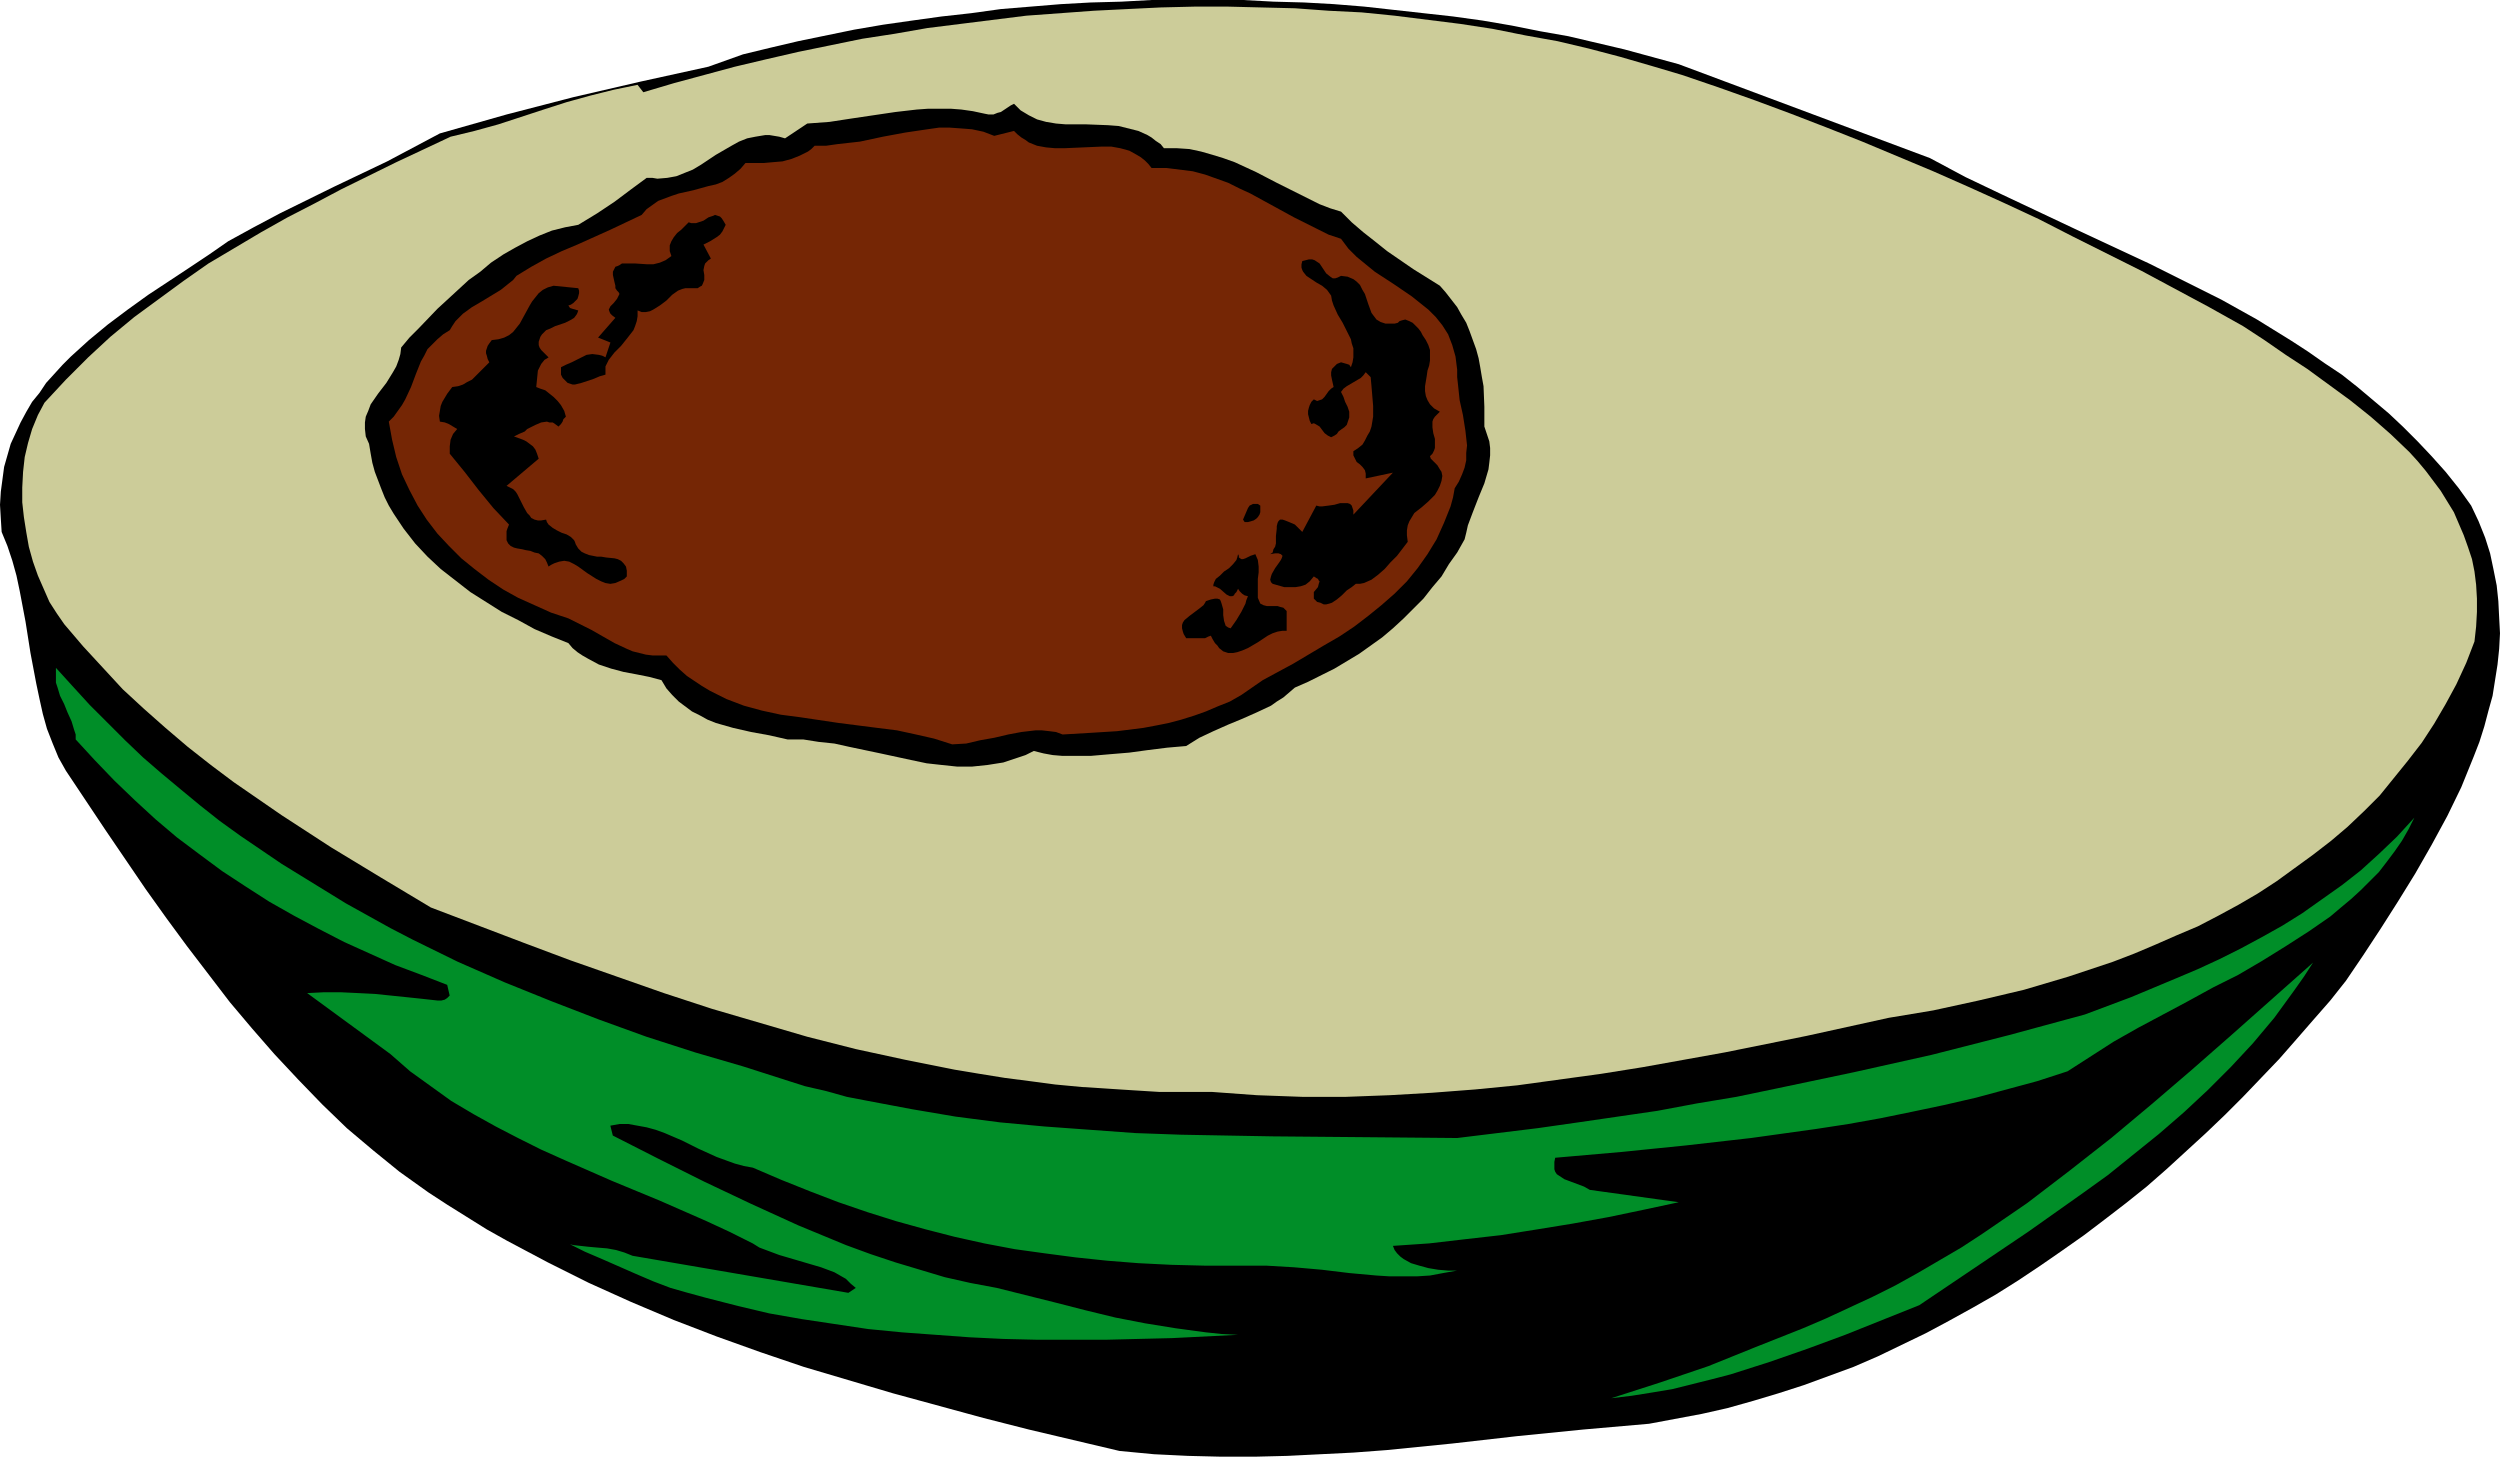 <?xml version="1.0" encoding="UTF-8" standalone="no"?>
<svg
   version="1.0"
   width="129.766mm"
   height="75.612mm"
   id="svg12"
   sodipodi:docname="Avocado 07.wmf"
   xmlns:inkscape="http://www.inkscape.org/namespaces/inkscape"
   xmlns:sodipodi="http://sodipodi.sourceforge.net/DTD/sodipodi-0.dtd"
   xmlns="http://www.w3.org/2000/svg"
   xmlns:svg="http://www.w3.org/2000/svg">
  <sodipodi:namedview
     id="namedview12"
     pagecolor="#ffffff"
     bordercolor="#000000"
     borderopacity="0.25"
     inkscape:showpageshadow="2"
     inkscape:pageopacity="0.0"
     inkscape:pagecheckerboard="0"
     inkscape:deskcolor="#d1d1d1"
     inkscape:document-units="mm" />
  <defs
     id="defs1">
    <pattern
       id="WMFhbasepattern"
       patternUnits="userSpaceOnUse"
       width="6"
       height="6"
       x="0"
       y="0" />
  </defs>
  <path
     style="fill:#000000;fill-opacity:1;fill-rule:evenodd;stroke:none"
     d="m 378.628,31.017 6.949,3.716 7.11,3.393 14.382,6.785 14.544,6.785 7.11,3.554 7.11,3.554 6.949,3.877 6.787,4.2 3.232,2.1 3.232,2.262 3.394,2.262 3.07,2.423 3.07,2.585 3.07,2.585 2.747,2.585 2.909,2.908 2.747,2.908 2.747,3.069 2.586,3.231 2.424,3.393 1.454,3.069 1.293,3.231 0.97,3.069 0.646,3.069 0.646,3.231 0.323,3.069 0.162,3.231 0.162,3.069 -0.162,3.069 -0.323,3.069 -0.485,3.069 -0.485,3.069 -0.808,2.908 -0.808,3.069 -0.97,3.069 -1.131,2.908 -2.424,5.977 -2.747,5.654 -3.07,5.654 -3.232,5.654 -3.394,5.493 -3.394,5.331 -3.394,5.17 -3.394,5.008 -3.07,3.877 -3.394,3.877 -3.232,3.716 -3.394,3.877 -3.555,3.716 -3.555,3.716 -3.555,3.554 -3.717,3.554 -3.878,3.554 -3.878,3.554 -3.878,3.393 -4.04,3.231 -4.202,3.231 -4.04,3.069 -4.363,3.069 -4.202,2.908 -4.363,2.908 -4.363,2.746 -4.525,2.585 -4.686,2.585 -4.525,2.423 -4.686,2.262 -4.686,2.262 -4.848,2.1 -4.848,1.777 -4.848,1.777 -5.01,1.615 -4.848,1.454 -5.171,1.454 -5.01,1.131 -5.171,0.969 -5.171,0.969 -12.928,1.131 -12.928,1.292 -12.766,1.454 -12.928,1.292 -6.464,0.485 -6.464,0.323 -6.464,0.323 -6.464,0.162 h -6.464 l -6.626,-0.162 -6.626,-0.323 -6.787,-0.646 -17.776,-4.2 -8.888,-2.262 -8.888,-2.423 -8.888,-2.423 -8.726,-2.585 -8.726,-2.585 -8.565,-2.908 -8.565,-3.069 -8.403,-3.231 -8.403,-3.554 -8.242,-3.716 -8.08,-4.039 -7.918,-4.2 -4.04,-2.262 -3.878,-2.423 -3.878,-2.423 -3.717,-2.423 -5.656,-4.039 -5.171,-4.2 -5.171,-4.362 -4.848,-4.685 -4.686,-4.846 -4.686,-5.008 -4.363,-5.008 -4.363,-5.17 -4.202,-5.493 -4.202,-5.493 -4.04,-5.493 -4.04,-5.654 -7.918,-11.631 -7.757,-11.631 -1.454,-2.585 -1.131,-2.746 L 9.211,142.97 8.403,140.062 7.757,137.155 7.11,134.085 5.979,128.108 5.01,121.969 3.878,115.992 3.232,112.922 2.424,110.014 1.454,107.107 0.323,104.36 0.162,101.775 0,99.029 0.162,96.444 0.485,94.021 0.808,91.598 1.454,89.336 l 0.646,-2.262 0.97,-2.1 0.97,-2.1 1.131,-2.1 1.131,-1.939 1.454,-1.777 1.293,-1.939 1.616,-1.777 1.616,-1.777 1.616,-1.615 3.555,-3.231 3.717,-3.069 3.878,-2.908 4.04,-2.908 8.08,-5.331 3.878,-2.585 3.717,-2.585 5.01,-2.746 5.171,-2.746 10.504,-5.17 10.504,-5.008 5.171,-2.746 5.171,-2.746 13.09,-3.716 13.09,-3.393 13.251,-3.069 13.251,-2.908 6.787,-2.423 5.333,-1.292 5.494,-1.292 5.494,-1.131 5.494,-1.131 5.656,-0.969 5.656,-0.808 5.818,-0.808 5.818,-0.646 5.818,-0.808 11.797,-0.969 5.818,-0.323 5.979,-0.162 L 225.917,0 h 5.979 5.979 5.979 l 5.979,0.323 5.979,0.162 5.818,0.323 5.979,0.485 5.818,0.646 5.818,0.646 5.818,0.646 5.818,0.808 5.656,0.969 5.656,1.131 5.494,0.969 5.494,1.292 5.494,1.292 5.333,1.454 5.333,1.454 z"
     id="path1" />
  <path
     style="fill:#cccc99;fill-opacity:1;fill-rule:evenodd;stroke:none"
     d="m 440.036,63.973 4.202,2.746 4.202,2.908 4.202,2.746 4.202,3.069 4.202,3.069 4.04,3.231 3.878,3.393 3.717,3.554 1.616,1.777 1.616,1.939 1.454,1.939 1.454,1.939 1.293,2.1 1.293,2.1 0.97,2.262 0.97,2.262 0.808,2.262 0.808,2.423 0.485,2.423 0.323,2.585 0.162,2.746 v 2.585 l -0.162,2.908 -0.323,2.908 -1.616,4.2 -1.939,4.2 -2.101,3.877 -2.262,3.877 -2.424,3.716 -2.747,3.554 -2.747,3.393 -2.747,3.393 -3.07,3.069 -3.232,3.069 -3.232,2.746 -3.555,2.746 -3.555,2.585 -3.555,2.585 -3.717,2.423 -3.878,2.262 -3.878,2.1 -4.04,2.1 -4.202,1.777 -4.04,1.777 -4.202,1.777 -4.202,1.615 -4.363,1.454 -4.363,1.454 -4.363,1.292 -4.363,1.292 -8.888,2.1 -8.888,1.939 -8.726,1.454 -8.08,1.777 -8.08,1.777 -15.998,3.231 -8.08,1.454 -8.08,1.454 -8.08,1.292 -8.242,1.131 -8.242,1.131 -8.242,0.808 -8.403,0.646 -8.403,0.485 -8.565,0.323 h -8.565 l -8.888,-0.323 -8.888,-0.646 h -5.171 -5.171 l -5.171,-0.323 -5.01,-0.323 -5.01,-0.323 -5.171,-0.485 -4.848,-0.646 -5.01,-0.646 -5.01,-0.808 -4.848,-0.808 -9.696,-1.939 -9.696,-2.1 -9.534,-2.423 -9.373,-2.746 -9.373,-2.746 -9.373,-3.069 -9.211,-3.231 -9.211,-3.231 -9.05,-3.393 -18.261,-6.947 -9.696,-5.816 -9.858,-5.977 -9.696,-6.3 -4.686,-3.231 -4.686,-3.231 -4.525,-3.393 -4.525,-3.554 -4.363,-3.716 -4.202,-3.716 -4.202,-3.877 -3.878,-4.2 -3.878,-4.2 -3.717,-4.362 -1.454,-2.1 -1.454,-2.262 -1.131,-2.585 -1.131,-2.585 -0.97,-2.746 -0.808,-2.908 -0.485,-2.746 -0.485,-3.069 -0.323,-2.908 v -2.908 l 0.162,-3.069 0.323,-2.908 0.646,-2.746 0.808,-2.746 1.131,-2.746 1.293,-2.423 4.202,-4.523 4.363,-4.362 4.363,-4.039 4.686,-3.877 4.848,-3.554 4.848,-3.554 4.848,-3.393 5.171,-3.069 5.171,-3.069 5.171,-2.908 5.333,-2.746 5.171,-2.746 10.827,-5.331 10.666,-5.008 4.686,-1.131 4.686,-1.292 8.888,-2.908 4.525,-1.454 4.686,-1.292 4.525,-1.131 4.686,-0.969 1.131,1.454 5.979,-1.777 5.979,-1.615 5.979,-1.615 6.141,-1.454 6.302,-1.454 6.302,-1.292 6.302,-1.292 6.302,-0.969 6.464,-1.131 6.464,-0.808 6.464,-0.808 6.464,-0.808 6.626,-0.485 6.626,-0.485 6.464,-0.323 6.626,-0.323 6.626,-0.162 h 6.626 l 6.464,0.162 6.626,0.162 6.626,0.485 6.464,0.323 6.464,0.646 6.464,0.808 6.464,0.808 6.302,0.969 6.464,1.292 6.302,1.131 6.141,1.454 6.141,1.615 6.141,1.777 5.979,1.777 7.11,2.423 7.272,2.585 6.949,2.585 7.11,2.746 6.949,2.746 6.949,2.908 6.949,2.908 6.949,3.069 6.787,3.069 6.949,3.231 6.626,3.393 6.787,3.393 6.787,3.393 6.626,3.554 6.626,3.554 z"
     id="path2" />
  <path
     style="fill:#000000;fill-opacity:1;fill-rule:evenodd;stroke:none"
     d="m 228.341,29.079 h 2.586 l 2.424,0.162 2.262,0.485 2.262,0.646 2.101,0.646 2.262,0.808 4.202,1.939 4.04,2.1 4.202,2.1 4.202,2.1 2.101,0.808 2.101,0.646 2.101,2.1 2.262,1.939 2.262,1.777 2.424,1.939 5.171,3.554 5.171,3.231 1.131,1.292 1.131,1.454 1.131,1.454 0.808,1.454 0.97,1.615 0.646,1.615 0.646,1.777 0.646,1.777 0.485,1.777 0.323,1.777 0.323,1.939 0.323,1.777 0.162,4.039 v 3.877 l 0.485,1.454 0.485,1.454 0.162,1.292 v 1.454 l -0.162,1.454 -0.162,1.292 -0.808,2.746 -1.131,2.746 -1.131,2.908 -0.97,2.585 -0.323,1.454 -0.323,1.292 -1.454,2.585 -1.616,2.262 -1.454,2.423 -1.778,2.1 -1.778,2.262 -1.939,1.939 -1.939,1.939 -2.101,1.939 -2.101,1.777 -2.262,1.615 -2.262,1.615 -2.424,1.454 -2.424,1.454 -2.586,1.292 -2.586,1.292 -2.586,1.131 -1.131,0.969 -1.131,0.969 -1.293,0.808 -1.131,0.808 -2.747,1.292 -2.909,1.292 -2.747,1.131 -2.909,1.292 -2.747,1.292 -1.293,0.808 -1.293,0.808 -3.717,0.323 -3.878,0.485 -3.555,0.485 -3.878,0.323 -3.717,0.323 h -3.717 -1.778 l -1.939,-0.162 -1.778,-0.323 -1.939,-0.485 -1.616,0.808 -1.454,0.485 -2.909,0.969 -3.07,0.485 -3.07,0.323 h -2.909 l -3.07,-0.323 -2.909,-0.323 -3.07,-0.646 -5.979,-1.292 -6.141,-1.292 -2.909,-0.646 -3.07,-0.323 -3.07,-0.485 h -3.07 l -3.555,-0.808 -3.555,-0.646 -3.555,-0.808 -3.394,-0.969 -1.616,-0.646 -1.454,-0.808 -1.616,-0.808 -1.293,-0.969 -1.293,-0.969 -1.293,-1.292 -1.131,-1.292 -0.97,-1.615 -2.424,-0.646 -2.424,-0.485 -2.586,-0.485 -2.424,-0.646 -2.424,-0.808 -2.101,-1.131 -1.131,-0.646 -0.97,-0.646 -0.97,-0.808 -0.808,-0.969 -3.232,-1.292 -3.394,-1.454 -3.232,-1.777 -3.232,-1.615 -3.07,-1.939 -3.07,-1.939 -2.909,-2.262 -2.909,-2.262 -2.586,-2.423 -2.424,-2.585 -2.262,-2.908 -1.939,-2.908 -0.97,-1.615 -0.808,-1.615 -0.646,-1.615 -1.293,-3.393 -0.485,-1.777 -0.323,-1.777 -0.323,-1.939 -0.646,-1.454 -0.162,-1.454 v -1.292 l 0.162,-1.131 0.485,-1.131 0.485,-1.292 1.454,-2.1 1.616,-2.1 1.293,-2.1 0.646,-1.131 0.485,-1.292 0.323,-1.131 0.162,-1.292 1.616,-1.939 1.778,-1.777 3.717,-3.877 4.04,-3.716 2.101,-1.939 2.262,-1.615 2.101,-1.777 2.424,-1.615 2.262,-1.292 2.424,-1.292 2.424,-1.131 2.424,-0.969 2.586,-0.646 2.586,-0.485 3.717,-2.262 3.394,-2.262 3.232,-2.423 3.07,-2.262 h 1.131 l 0.97,0.162 1.939,-0.162 1.778,-0.323 1.616,-0.646 1.616,-0.646 1.616,-0.969 2.909,-1.939 3.07,-1.777 1.454,-0.808 1.616,-0.646 1.616,-0.323 1.939,-0.323 h 0.808 l 0.97,0.162 0.97,0.162 1.131,0.323 4.363,-2.908 4.363,-0.323 4.202,-0.646 8.726,-1.292 4.202,-0.485 2.262,-0.162 h 2.101 2.262 l 2.101,0.162 2.262,0.323 2.262,0.485 0.808,0.162 h 0.97 l 0.808,-0.323 0.646,-0.162 1.454,-0.969 0.485,-0.323 0.646,-0.323 0.646,0.646 0.646,0.646 1.616,0.969 1.616,0.808 1.778,0.485 1.939,0.323 1.939,0.162 h 4.04 l 4.202,0.162 2.101,0.162 1.939,0.485 1.939,0.485 1.778,0.808 0.808,0.485 0.808,0.646 0.97,0.646 z"
     id="path3" />
  <path
     style="fill:#752605;fill-opacity:1;fill-rule:evenodd;stroke:none"
     d="m 198.929,25.686 0.646,0.646 0.808,0.646 0.808,0.485 0.646,0.485 1.616,0.646 1.778,0.323 1.778,0.162 h 1.778 l 3.717,-0.162 3.717,-0.162 h 1.778 l 1.778,0.323 1.778,0.485 1.454,0.808 0.808,0.485 0.808,0.646 0.646,0.646 0.646,0.808 h 2.909 l 2.586,0.323 2.586,0.323 2.424,0.646 2.262,0.808 2.262,0.808 2.262,1.131 2.101,0.969 8.565,4.685 4.525,2.262 2.262,1.131 2.424,0.808 1.454,1.939 1.616,1.615 1.778,1.454 1.778,1.454 3.717,2.423 3.555,2.423 1.616,1.292 1.616,1.292 1.454,1.454 1.293,1.615 1.131,1.777 0.808,2.1 0.323,1.131 0.323,1.131 0.162,1.292 0.162,1.292 v 1.454 l 0.162,1.454 0.323,3.069 0.646,2.908 0.485,3.069 0.323,2.908 -0.162,1.454 v 1.454 l -0.323,1.454 -0.485,1.292 -0.646,1.454 -0.808,1.292 -0.323,1.777 -0.485,1.777 -0.646,1.615 -0.646,1.615 -1.454,3.231 -1.778,2.908 -1.939,2.746 -2.101,2.585 -2.424,2.423 -2.586,2.262 -2.586,2.1 -2.747,2.1 -2.909,1.939 -3.07,1.777 -5.979,3.554 -5.979,3.231 -2.101,1.454 -2.101,1.454 -2.262,1.292 -2.424,0.969 -2.262,0.969 -2.262,0.808 -2.586,0.808 -2.424,0.646 -2.424,0.485 -2.586,0.485 -5.171,0.646 -5.171,0.323 -5.494,0.323 -1.293,-0.485 -1.293,-0.162 -1.454,-0.162 h -1.293 l -2.747,0.323 -2.586,0.485 -2.747,0.646 -2.747,0.485 -2.747,0.646 -2.747,0.162 -3.555,-1.131 -3.555,-0.808 -3.717,-0.808 -3.878,-0.485 -7.595,-0.969 -7.595,-1.131 -3.717,-0.485 -3.717,-0.808 -3.555,-0.969 -3.394,-1.292 -1.616,-0.808 -1.616,-0.808 -1.616,-0.969 -2.909,-1.939 -1.454,-1.292 -1.293,-1.292 -1.293,-1.454 h -1.293 -1.454 l -1.293,-0.162 -1.293,-0.323 -1.293,-0.323 -1.131,-0.485 -2.424,-1.131 -4.525,-2.585 -2.262,-1.131 -2.262,-1.131 -3.394,-1.131 -3.232,-1.454 -3.232,-1.454 -2.909,-1.615 -2.909,-1.939 -2.747,-2.1 -2.586,-2.1 -2.424,-2.423 -2.262,-2.423 -2.101,-2.746 -1.778,-2.746 -1.616,-3.069 -1.454,-3.069 -1.131,-3.393 -0.808,-3.393 -0.646,-3.554 0.97,-0.969 0.808,-1.131 0.808,-1.131 0.646,-1.131 1.131,-2.423 0.97,-2.585 0.97,-2.423 0.646,-1.131 0.646,-1.292 0.97,-0.969 0.97,-0.969 1.131,-0.969 1.293,-0.808 0.485,-0.808 0.646,-0.969 0.808,-0.808 0.646,-0.646 1.778,-1.292 1.939,-1.131 3.717,-2.262 1.616,-1.292 0.808,-0.646 0.646,-0.808 2.909,-1.777 2.909,-1.615 3.07,-1.454 3.07,-1.292 3.232,-1.454 3.232,-1.454 3.07,-1.454 3.07,-1.454 0.97,-1.131 1.131,-0.808 1.131,-0.808 1.293,-0.485 1.293,-0.485 1.454,-0.485 2.909,-0.646 2.909,-0.808 1.454,-0.323 1.293,-0.485 1.293,-0.808 1.131,-0.808 1.131,-0.969 0.97,-1.131 h 1.778 1.778 l 1.778,-0.162 1.939,-0.162 1.778,-0.485 1.616,-0.646 1.616,-0.808 0.646,-0.485 0.646,-0.646 h 2.262 l 2.262,-0.323 4.363,-0.485 4.525,-0.969 4.363,-0.808 4.363,-0.646 2.262,-0.323 h 2.101 l 2.262,0.162 2.101,0.162 2.262,0.485 2.101,0.808 z"
     id="path4" />
  <path
     style="fill:#000000;fill-opacity:1;fill-rule:evenodd;stroke:none"
     d="m 142.369,44.103 -0.323,0.646 -0.323,0.646 -0.485,0.646 -0.646,0.485 -1.293,0.808 -1.293,0.646 1.454,2.746 -0.485,0.323 -0.323,0.323 -0.323,0.323 -0.162,0.485 -0.162,0.808 0.162,0.969 v 0.969 l -0.323,0.808 -0.162,0.323 -0.323,0.162 -0.485,0.323 h -0.808 -0.808 -0.808 l -0.646,0.162 -0.808,0.323 -1.131,0.808 -1.131,1.131 -1.293,0.969 -1.293,0.808 -0.646,0.323 -0.808,0.162 h -0.808 l -0.808,-0.323 v 1.131 l -0.162,0.969 -0.323,0.969 -0.323,0.808 -1.131,1.454 -1.293,1.615 -1.293,1.292 -1.131,1.454 -0.323,0.646 -0.323,0.646 v 0.808 0.808 l -1.131,0.323 -1.131,0.485 -2.424,0.808 -1.293,0.323 h -0.485 l -0.485,-0.162 -0.485,-0.162 -0.485,-0.485 -0.485,-0.485 -0.323,-0.646 v -1.454 l 0.97,-0.485 1.131,-0.485 0.97,-0.485 0.97,-0.485 0.97,-0.485 1.131,-0.162 1.293,0.162 0.646,0.162 0.646,0.323 0.97,-2.908 -2.424,-0.969 3.394,-3.877 -0.646,-0.485 -0.323,-0.323 -0.162,-0.323 -0.162,-0.485 0.162,-0.323 0.162,-0.323 0.646,-0.646 0.646,-0.808 0.323,-0.646 0.162,-0.323 -0.162,-0.323 -0.323,-0.323 -0.323,-0.485 v -0.485 l -0.162,-0.646 -0.323,-1.454 v -0.646 l 0.323,-0.646 0.162,-0.323 0.485,-0.162 0.323,-0.162 0.485,-0.323 h 2.586 l 2.424,0.162 h 1.131 l 1.293,-0.323 1.131,-0.485 1.131,-0.808 -0.162,-0.485 -0.162,-0.485 v -0.646 -0.485 l 0.323,-0.808 0.485,-0.808 0.646,-0.808 0.808,-0.646 1.454,-1.454 0.485,0.162 h 0.485 0.485 l 0.485,-0.162 0.97,-0.323 0.97,-0.646 0.97,-0.323 0.323,-0.162 0.485,0.162 0.485,0.162 0.323,0.323 0.323,0.485 z"
     id="path5" />
  <path
     style="fill:#000000;fill-opacity:1;fill-rule:evenodd;stroke:none"
     d="m 263.084,54.119 1.293,0.162 1.131,0.485 0.646,0.485 0.646,0.646 0.485,0.969 0.485,0.808 0.646,1.939 0.646,1.777 0.485,0.646 0.485,0.646 0.808,0.485 0.97,0.323 h 0.97 0.808 l 0.646,-0.162 0.323,-0.323 0.485,-0.162 0.646,-0.162 0.808,0.323 0.646,0.323 0.485,0.485 0.646,0.646 0.485,0.646 0.323,0.646 0.646,0.969 0.485,0.969 0.323,0.969 v 0.969 1.131 l -0.162,0.969 -0.323,0.969 -0.162,1.131 -0.323,1.939 v 0.969 l 0.162,0.969 0.323,0.808 0.485,0.808 0.808,0.808 1.131,0.646 -0.485,0.485 -0.485,0.485 -0.323,0.485 -0.162,0.485 v 1.131 l 0.162,1.131 0.323,1.131 v 1.131 0.646 l -0.162,0.485 -0.323,0.646 -0.485,0.485 0.162,0.485 0.485,0.485 0.808,0.808 0.485,0.808 0.323,0.485 0.162,0.808 -0.162,0.969 -0.323,0.969 -0.485,0.969 -0.485,0.808 -1.293,1.292 -1.293,1.131 -1.454,1.131 -0.485,0.808 -0.485,0.808 -0.323,0.808 -0.162,0.969 v 0.969 l 0.162,1.292 -2.101,2.746 -1.293,1.292 -1.131,1.292 -1.293,1.131 -1.293,0.969 -1.454,0.646 -0.808,0.162 h -0.808 l -0.808,0.646 -0.97,0.646 -0.97,0.969 -0.97,0.808 -0.97,0.646 -0.485,0.162 -0.646,0.162 h -0.485 l -0.646,-0.323 -0.646,-0.162 -0.646,-0.646 v -0.323 -0.323 -0.646 l 0.808,-0.969 0.162,-0.646 0.162,-0.485 -0.162,-0.162 -0.162,-0.323 -0.323,-0.162 -0.485,-0.323 -0.808,0.969 -0.808,0.646 -0.97,0.323 -0.97,0.162 h -1.131 -1.131 l -1.131,-0.323 -1.131,-0.323 -0.323,-0.323 -0.162,-0.485 0.162,-0.646 0.162,-0.485 0.646,-1.131 0.808,-1.131 0.323,-0.485 0.162,-0.323 0.162,-0.485 -0.162,-0.162 -0.162,-0.162 -0.485,-0.162 h -0.646 l -0.97,0.162 0.485,-0.323 0.162,-0.646 0.323,-0.485 0.162,-0.646 v -1.454 l 0.162,-1.454 v -0.485 l 0.162,-0.646 0.162,-0.323 0.323,-0.323 h 0.485 l 0.485,0.162 0.808,0.323 1.131,0.485 1.454,1.454 2.747,-5.17 0.646,0.162 h 0.485 l 1.293,-0.162 1.131,-0.162 1.131,-0.323 h 0.97 0.485 l 0.485,0.162 0.323,0.323 0.162,0.485 0.162,0.485 v 0.808 l 7.757,-8.239 -5.333,1.131 v -0.485 -0.485 l -0.162,-0.646 -0.485,-0.646 -0.485,-0.485 -0.646,-0.485 -0.323,-0.646 -0.323,-0.646 v -0.323 -0.485 l 0.97,-0.646 0.808,-0.646 0.485,-0.808 0.485,-0.969 0.485,-0.808 0.323,-0.969 0.323,-1.939 v -2.1 l -0.162,-1.939 -0.162,-1.939 -0.162,-1.777 -0.97,-0.969 -0.485,0.646 -0.485,0.485 -2.747,1.615 -0.646,0.485 -0.485,0.646 0.485,0.969 0.323,0.969 0.485,0.969 0.323,0.969 v 1.131 l -0.323,0.969 -0.162,0.485 -0.485,0.485 -0.485,0.323 -0.646,0.485 -0.323,0.485 -0.485,0.323 -0.323,0.162 -0.323,0.162 -0.323,-0.162 -0.323,-0.162 -0.646,-0.485 -0.97,-1.292 -0.808,-0.485 -0.323,-0.162 -0.485,0.162 -0.323,-0.646 -0.162,-0.646 -0.162,-0.646 v -0.646 l 0.162,-0.646 0.162,-0.485 0.323,-0.646 0.485,-0.485 0.646,0.323 0.485,-0.162 0.485,-0.162 0.485,-0.485 0.808,-1.131 0.485,-0.485 0.485,-0.323 -0.323,-1.454 -0.162,-0.808 v -0.646 l 0.162,-0.646 0.485,-0.485 0.485,-0.485 0.808,-0.323 1.131,0.323 0.485,0.162 0.323,0.485 0.323,-0.969 0.162,-0.969 v -0.969 -0.808 l -0.323,-0.969 -0.162,-0.808 -0.808,-1.615 -0.808,-1.615 -0.97,-1.615 -0.808,-1.777 -0.323,-0.969 -0.162,-0.969 -0.808,-1.131 -0.97,-0.808 -1.131,-0.646 -0.485,-0.323 -0.485,-0.323 -0.97,-0.646 -0.646,-0.808 -0.162,-0.323 -0.162,-0.485 v -0.646 l 0.162,-0.646 0.646,-0.162 0.646,-0.162 h 0.646 l 0.485,0.162 0.485,0.323 0.485,0.323 0.646,0.969 0.646,0.969 0.808,0.646 0.485,0.323 h 0.485 l 0.485,-0.162 z"
     id="path6" />
  <path
     style="fill:#000000;fill-opacity:1;fill-rule:evenodd;stroke:none"
     d="m 113.443,56.542 0.162,0.485 v 0.485 l -0.162,0.646 -0.162,0.485 -0.485,0.485 -0.323,0.323 -0.485,0.323 -0.485,0.162 0.323,0.485 0.485,0.162 1.131,0.323 -0.162,0.485 -0.162,0.323 -0.485,0.646 -0.808,0.485 -0.97,0.485 -1.939,0.646 -0.97,0.485 -0.808,0.323 -0.808,0.808 -0.323,0.485 -0.162,0.485 -0.162,0.485 v 0.646 l 0.162,0.485 0.323,0.485 1.454,1.454 -0.808,0.485 -0.646,0.808 -0.323,0.646 -0.323,0.646 -0.162,1.615 -0.162,1.615 0.808,0.323 0.97,0.323 0.808,0.646 0.808,0.646 0.808,0.808 0.646,0.808 0.646,1.131 0.323,1.131 -0.485,0.485 -0.162,0.485 -0.323,0.485 -0.485,0.485 -0.646,-0.485 -0.485,-0.323 h -0.646 l -0.485,-0.162 -1.131,0.162 -1.131,0.485 -0.97,0.485 -0.646,0.323 -0.485,0.485 -1.131,0.485 -0.97,0.485 1.778,0.646 0.646,0.323 0.646,0.485 0.646,0.485 0.485,0.646 0.323,0.808 0.323,0.969 -6.302,5.331 0.646,0.323 0.646,0.323 0.485,0.485 0.323,0.485 0.646,1.292 0.646,1.292 0.646,1.131 0.485,0.485 0.323,0.485 0.646,0.323 0.646,0.162 h 0.646 l 0.97,-0.162 0.162,0.485 0.323,0.485 0.808,0.646 0.808,0.485 0.97,0.485 0.97,0.323 0.808,0.485 0.646,0.646 0.162,0.323 0.162,0.485 0.485,0.808 0.646,0.646 0.646,0.323 0.808,0.323 1.616,0.323 h 0.808 l 0.97,0.162 1.616,0.162 0.646,0.162 0.646,0.323 0.485,0.485 0.485,0.646 0.162,0.808 v 1.131 l -0.485,0.485 -0.646,0.323 -1.131,0.485 -0.97,0.162 -0.97,-0.162 -0.808,-0.323 -0.97,-0.485 -1.778,-1.131 -1.778,-1.292 -0.808,-0.485 -0.97,-0.485 -0.97,-0.162 -0.97,0.162 -0.97,0.323 -0.646,0.323 -0.485,0.323 -0.323,-0.808 -0.323,-0.646 -0.646,-0.646 -0.646,-0.485 -0.808,-0.162 -0.808,-0.323 -0.97,-0.162 -0.646,-0.162 -0.97,-0.162 -0.646,-0.162 -0.646,-0.323 -0.485,-0.485 -0.323,-0.646 v -0.646 -1.131 l 0.162,-0.485 0.323,-0.808 L 96.798,99.675 93.889,96.121 91.142,92.567 88.234,89.013 v -1.454 l 0.162,-1.292 0.485,-1.131 0.808,-0.969 -0.808,-0.485 -0.808,-0.485 -0.808,-0.323 -0.97,-0.162 -0.162,-1.131 0.162,-0.969 0.162,-0.969 0.323,-0.808 0.97,-1.615 0.97,-1.292 1.131,-0.162 0.97,-0.323 0.808,-0.485 0.97,-0.485 1.616,-1.615 1.778,-1.777 -0.323,-0.646 -0.162,-0.646 -0.162,-0.485 v -0.485 l 0.162,-0.485 0.162,-0.485 0.323,-0.485 0.485,-0.646 1.293,-0.162 1.131,-0.323 0.97,-0.485 0.808,-0.646 0.646,-0.808 0.646,-0.808 0.97,-1.777 0.97,-1.777 0.485,-0.808 0.646,-0.808 0.646,-0.808 0.808,-0.646 0.97,-0.485 1.131,-0.323 z"
     id="path7" />
  <path
     style="fill:#cccc99;fill-opacity:1;fill-rule:evenodd;stroke:none"
     d="m 443.268,78.836 2.424,0.646 2.101,0.808 2.101,1.131 1.778,1.292 1.778,1.454 1.778,1.777 1.616,1.777 1.454,1.777 3.07,4.039 2.909,4.039 2.909,3.877 1.616,1.777 1.616,1.615 0.97,2.262 0.97,2.262 0.808,2.423 0.485,2.423 0.485,2.423 0.323,2.423 v 2.423 2.423 l -0.162,2.585 -0.323,2.423 -0.485,2.423 -0.485,2.423 -0.646,2.423 -0.646,2.262 -0.97,2.262 -0.808,2.262 -2.586,2.585 -2.262,2.585 -2.424,2.585 -2.262,2.423 -2.262,2.423 -1.293,0.969 -1.293,0.969 -1.454,0.808 -1.293,0.808 -1.616,0.808 -1.616,0.485 -0.323,-0.323 -0.162,-0.485 -0.162,-0.485 v -0.323 l 0.323,-0.808 0.323,-0.808 0.323,-0.808 0.323,-0.646 0.162,-0.808 -0.162,-0.485 -0.162,-0.323 -4.04,3.554 -4.202,3.231 -4.363,3.231 -4.525,2.908 -4.686,2.746 -4.686,2.746 -5.01,2.423 -4.848,2.262 -5.171,1.939 -5.171,1.939 -5.171,1.615 -5.333,1.454 -5.494,1.131 -5.494,0.969 -5.494,0.808 -5.494,0.485 v -1.454 l 5.333,-1.615 5.333,-1.454 5.333,-1.615 5.171,-1.777 2.586,-0.969 2.586,-1.131 2.424,-1.131 2.424,-1.131 2.424,-1.454 2.101,-1.292 2.262,-1.615 2.101,-1.777 -0.485,-0.969 -2.262,0.162 -2.101,0.485 -2.262,0.485 -4.363,1.131 -2.101,0.485 -2.101,0.162 h -2.262 v -1.939 l 3.878,-1.454 3.878,-1.777 3.878,-1.615 3.717,-1.939 3.555,-1.939 3.555,-2.262 3.394,-2.262 3.232,-2.423 3.07,-2.746 2.909,-2.746 2.586,-3.069 2.424,-3.231 0.97,-1.777 0.97,-1.777 0.97,-1.777 0.808,-1.939 0.808,-1.939 0.646,-2.1 0.646,-2.1 0.485,-2.1 0.485,-2.585 0.162,-2.423 v -2.423 l -0.323,-2.262 -0.485,-2.262 -0.808,-2.262 -0.808,-2.1 -0.97,-2.1 -1.293,-2.1 -1.293,-1.939 -1.454,-1.777 -1.454,-1.939 -3.232,-3.393 -3.555,-3.231 -0.646,-0.485 -0.808,-0.323 -1.778,-0.646 -0.808,-0.485 -0.646,-0.646 -0.323,-0.323 -0.162,-0.485 v -0.485 -0.485 l 7.757,-1.454 -1.454,-1.615 -1.616,-1.454 -1.454,-1.454 -1.616,-1.292 -3.232,-2.423 -3.394,-2.262 -3.555,-2.1 -3.717,-1.777 -3.717,-1.777 -3.878,-1.777 -0.162,-0.323 -0.162,-0.485 -0.162,-0.485 v -0.485 l 0.162,-0.485 0.323,-0.323 0.323,-0.323 h 0.646 l 0.646,0.485 0.485,0.323 0.485,0.323 0.646,0.162 1.131,0.162 h 2.262 l 1.293,0.162 1.131,0.162 0.646,0.323 0.485,0.323 1.293,0.646 1.293,0.808 2.747,1.615 1.293,0.646 1.454,0.485 1.454,0.162 h 1.616 l -0.646,-0.969 -0.97,-0.969 -1.778,-1.777 -0.808,-0.969 -0.646,-0.969 -0.323,-0.969 -0.162,-0.646 v -0.485 l 3.878,0.969 3.717,1.131 3.717,1.292 3.555,1.454 3.394,1.777 3.232,1.939 3.232,2.1 z"
     id="path8" />
  <path
     style="fill:#000000;fill-opacity:1;fill-rule:evenodd;stroke:none"
     d="m 247.248,99.191 v 0.646 0.646 l -0.162,0.485 -0.323,0.485 -0.323,0.323 -0.485,0.323 -1.131,0.323 h -0.323 -0.323 l -0.323,-0.485 0.485,-1.131 0.485,-1.131 0.323,-0.485 0.646,-0.323 h 0.646 0.323 z"
     id="path9" />
  <path
     style="fill:#000000;fill-opacity:1;fill-rule:evenodd;stroke:none"
     d="m 246.278,108.722 0.485,1.131 0.162,1.292 v 1.131 l -0.162,1.292 v 2.423 1.292 l 0.485,1.131 0.646,0.323 0.646,0.162 h 2.101 l 0.485,0.162 0.646,0.162 0.646,0.646 v 3.877 h -0.808 l -0.97,0.162 -0.97,0.323 -0.97,0.485 -1.939,1.292 -1.939,1.131 -1.131,0.485 -0.97,0.323 -0.808,0.162 h -0.97 l -0.97,-0.323 -0.808,-0.646 -0.323,-0.485 -0.485,-0.485 -0.485,-0.808 -0.323,-0.646 -0.485,0.162 -0.646,0.323 h -1.131 -1.293 -1.293 l -0.485,-0.808 -0.162,-0.485 -0.162,-0.646 v -0.646 l 0.162,-0.485 0.323,-0.485 0.97,-0.808 1.939,-1.454 0.808,-0.646 0.323,-0.485 0.162,-0.323 0.97,-0.323 0.808,-0.162 h 0.485 l 0.485,0.162 0.162,0.323 0.162,0.485 0.323,1.131 v 1.131 l 0.162,1.131 0.162,0.485 0.162,0.485 0.485,0.323 0.485,0.162 1.131,-1.615 0.97,-1.615 0.808,-1.615 0.162,-0.646 0.323,-0.808 -0.646,-0.162 -0.485,-0.323 -0.485,-0.485 -0.323,-0.485 -0.323,0.646 -0.323,0.323 -0.162,0.323 -0.323,0.162 h -0.323 -0.162 l -0.646,-0.323 -1.293,-1.131 -0.646,-0.323 -0.323,-0.162 h -0.323 v -0.323 l 0.162,-0.485 0.323,-0.646 0.808,-0.646 0.808,-0.808 0.97,-0.646 0.808,-0.808 0.646,-0.808 0.162,-0.485 0.162,-0.646 0.162,0.323 v 0.323 l 0.485,0.323 h 0.323 l 0.485,-0.162 0.97,-0.485 0.485,-0.162 z"
     id="path10" />
  <path
     style="fill:#008e28;fill-opacity:1;fill-rule:evenodd;stroke:none"
     d="m 145.763,209.205 4.04,1.292 4.04,1.292 4.04,1.292 4.202,0.969 4.04,1.131 4.202,0.808 8.565,1.615 8.565,1.454 8.726,1.131 8.726,0.808 8.888,0.646 8.888,0.646 9.05,0.323 8.888,0.162 9.05,0.162 18.099,0.162 18.099,0.162 7.918,-0.969 7.918,-0.969 7.918,-1.131 7.757,-1.131 7.757,-1.131 7.757,-1.454 7.757,-1.292 7.757,-1.615 15.352,-3.231 15.19,-3.393 15.19,-3.877 14.867,-4.039 9.05,-3.393 8.888,-3.716 4.202,-1.777 4.202,-1.939 4.202,-2.1 4.202,-2.262 4.04,-2.262 3.878,-2.423 3.878,-2.746 3.878,-2.746 3.717,-2.908 3.555,-3.231 3.555,-3.393 3.394,-3.716 -1.131,2.262 -1.293,2.262 -1.454,2.1 -1.454,1.939 -1.616,2.1 -1.778,1.777 -1.778,1.777 -1.939,1.777 -1.939,1.615 -2.101,1.777 -4.202,2.908 -4.525,2.908 -4.686,2.908 -4.686,2.746 -4.848,2.423 -5.01,2.746 -4.848,2.585 -4.848,2.585 -4.848,2.746 -4.525,2.908 -4.525,2.908 -5.979,1.939 -5.979,1.615 -5.979,1.615 -6.302,1.454 -6.141,1.292 -6.302,1.292 -6.302,1.131 -6.302,0.969 -12.766,1.777 -12.766,1.454 -12.766,1.292 -12.928,1.131 -0.162,0.808 v 0.808 0.646 l 0.162,0.485 0.323,0.485 0.485,0.323 0.97,0.646 1.293,0.485 1.293,0.485 1.293,0.485 1.131,0.646 17.453,2.423 -6.787,1.454 -6.949,1.454 -7.11,1.292 -6.949,1.131 -7.11,1.131 -7.11,0.808 -6.949,0.808 -7.11,0.485 0.323,0.808 0.485,0.646 0.646,0.646 0.646,0.485 1.454,0.808 1.616,0.485 1.778,0.485 1.939,0.323 1.939,0.162 h 1.778 l -2.747,0.485 -2.586,0.485 -2.586,0.162 h -2.586 -2.747 l -2.586,-0.162 -5.333,-0.485 -5.333,-0.646 -5.494,-0.485 -5.494,-0.323 h -2.747 -2.747 -6.626 l -6.464,-0.162 -6.464,-0.323 -6.141,-0.485 -6.141,-0.646 -6.141,-0.808 -5.818,-0.808 -5.979,-1.131 -5.818,-1.292 -5.656,-1.454 -5.818,-1.615 -5.656,-1.777 -5.656,-1.939 -5.494,-2.1 -5.656,-2.262 -5.656,-2.423 -1.778,-0.323 -1.778,-0.485 -1.778,-0.646 -1.778,-0.646 -3.555,-1.615 -3.232,-1.615 -3.394,-1.454 -1.778,-0.646 -1.778,-0.485 -1.778,-0.323 -1.778,-0.323 h -1.778 l -1.778,0.323 0.485,1.939 8.888,4.523 9.05,4.523 9.211,4.362 9.211,4.2 4.686,1.939 4.686,1.939 4.848,1.777 4.848,1.615 4.848,1.454 4.848,1.454 5.01,1.131 5.171,0.969 11.635,2.908 5.656,1.454 5.979,1.454 5.818,1.131 5.979,0.969 5.979,0.808 3.07,0.323 3.232,0.162 -6.464,0.323 -6.464,0.323 -6.626,0.162 -6.464,0.162 h -6.626 -6.626 l -6.787,-0.162 -6.626,-0.323 -6.626,-0.485 -6.626,-0.485 -6.626,-0.646 -6.464,-0.969 -6.464,-0.969 -6.464,-1.131 -6.141,-1.454 -6.302,-1.615 -3.555,-0.969 -3.394,-0.969 -3.394,-1.292 -3.394,-1.454 -6.626,-2.908 -3.394,-1.454 -3.232,-1.615 0.323,0.162 0.646,0.162 1.454,0.162 1.454,0.162 1.778,0.162 1.939,0.162 1.778,0.323 1.616,0.485 0.808,0.323 0.808,0.323 42.339,7.27 1.454,-0.969 -0.97,-0.808 -0.97,-0.969 -1.131,-0.646 -1.131,-0.646 -2.586,-0.969 -2.747,-0.808 -2.747,-0.808 -2.747,-0.808 -2.586,-0.969 -1.293,-0.485 -1.293,-0.808 -4.525,-2.262 -4.525,-2.1 -9.211,-4.039 -9.373,-3.877 -9.211,-4.039 -4.686,-2.1 -4.525,-2.262 -4.363,-2.262 -4.363,-2.423 -4.363,-2.585 -4.04,-2.908 -4.04,-2.908 -3.878,-3.393 -16.322,-11.955 3.232,-0.162 h 3.394 l 3.394,0.162 3.232,0.162 6.302,0.646 3.07,0.323 2.909,0.323 h 0.808 l 0.646,-0.162 0.485,-0.323 0.485,-0.485 -0.485,-2.1 -5.01,-1.939 -5.171,-1.939 -5.01,-2.262 -5.01,-2.262 -5.01,-2.585 -4.848,-2.585 -4.848,-2.746 -4.525,-2.908 -4.686,-3.069 -4.363,-3.231 -4.525,-3.393 -4.202,-3.554 -4.04,-3.716 -4.04,-3.877 -3.878,-4.039 -3.717,-4.039 v -0.969 l -0.323,-0.969 -0.485,-1.615 -0.808,-1.777 -0.646,-1.615 -0.808,-1.615 -0.485,-1.615 -0.323,-0.969 v -0.969 -0.969 -0.969 l 3.232,3.554 3.394,3.716 3.394,3.393 3.555,3.554 3.555,3.393 3.555,3.069 3.878,3.231 3.717,3.069 3.878,3.069 4.04,2.908 4.04,2.746 4.04,2.746 4.202,2.585 4.202,2.585 4.202,2.585 4.363,2.423 4.363,2.423 4.363,2.262 8.888,4.362 9.211,4.039 9.211,3.716 9.211,3.554 9.373,3.393 9.534,3.069 z"
     id="path11" />
  <path
     style="fill:#008e28;fill-opacity:1;fill-rule:evenodd;stroke:none"
     d="m 376.528,256.054 -14.544,5.816 -7.434,2.746 -7.434,2.585 -7.595,2.423 -3.717,0.969 -3.878,0.969 -3.878,0.969 -3.878,0.646 -4.04,0.646 -4.04,0.485 9.534,-3.069 9.534,-3.231 9.211,-3.716 9.373,-3.716 4.525,-1.939 4.525,-2.1 4.525,-2.1 4.525,-2.262 4.363,-2.423 8.565,-5.008 4.202,-2.746 8.726,-5.977 8.242,-6.3 8.242,-6.462 7.918,-6.623 7.918,-6.785 7.918,-6.947 15.837,-14.055 -1.778,2.746 -1.939,2.746 -3.878,5.331 -4.202,5.008 -4.363,4.685 -4.525,4.523 -4.686,4.362 -4.848,4.2 -5.01,4.039 -5.01,4.039 -5.171,3.716 -10.504,7.431 z"
     id="path12" />
</svg>
